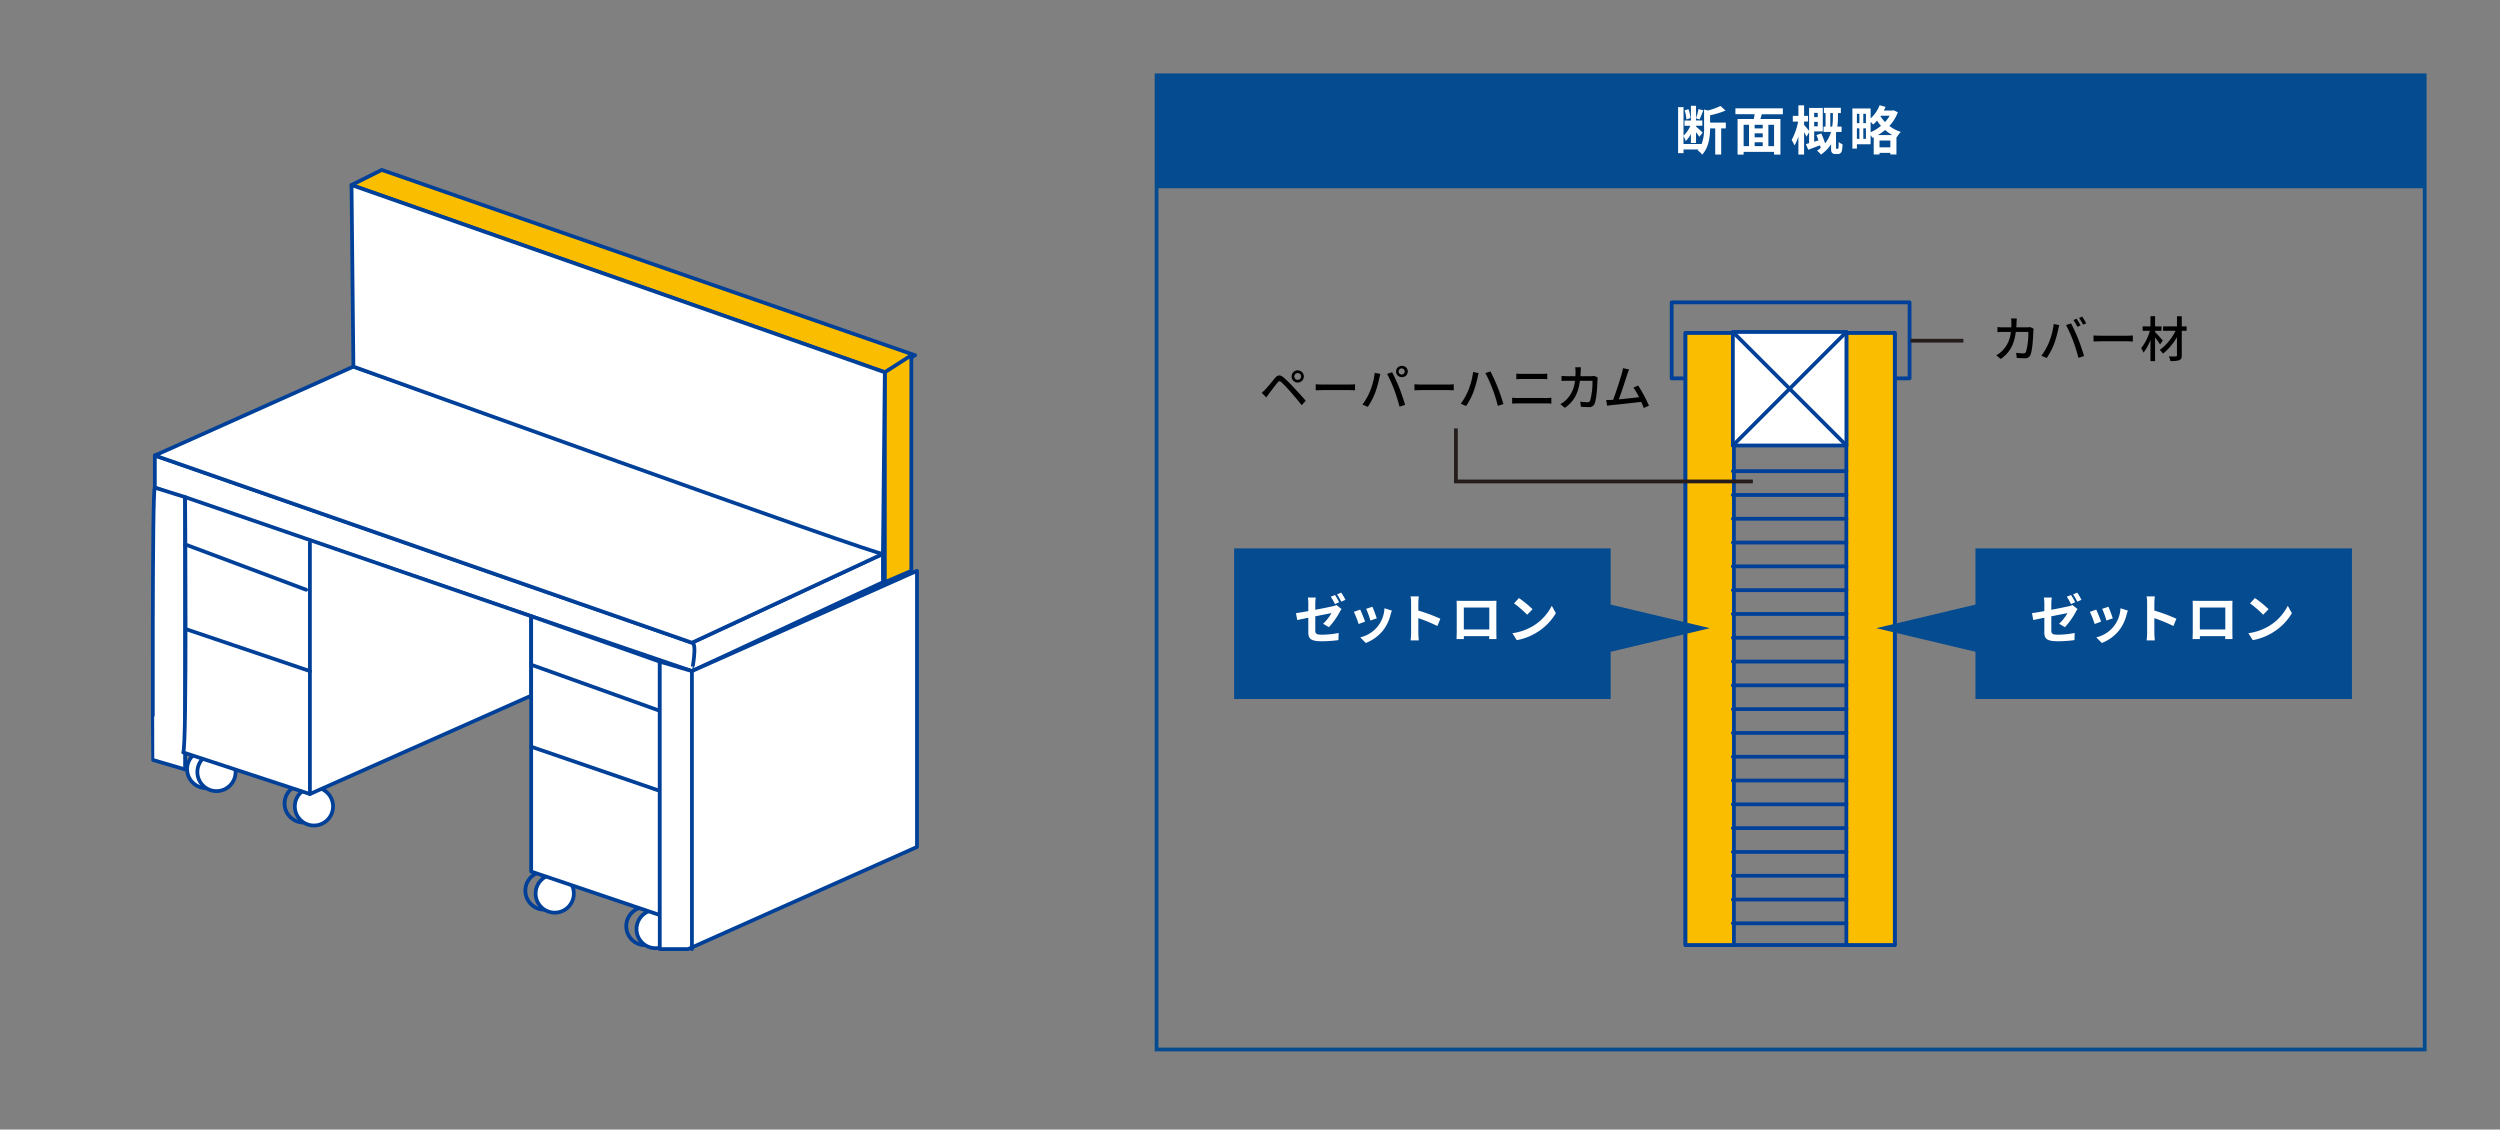 <?xml version="1.0" encoding="UTF-8"?> <svg xmlns="http://www.w3.org/2000/svg" width="664" height="300" viewBox="0 0 664 300"><rect x="0" y="0" width="664" height="300" fill="#808080" stroke="none"/><defs><style> .cls-1, .cls-5, .cls-7 { fill: none; } .cls-1 { stroke: #054b90; } .cls-1, .cls-7 { stroke-miterlimit: 10; } .cls-2 { fill: #054b90; } .cls-3, .cls-4 { fill: #fff; } .cls-4, .cls-5, .cls-6 { stroke: #004098; stroke-linecap: round; stroke-linejoin: round; } .cls-6 { fill: #fabd00; } .cls-7 { stroke: #241d1b; } </style></defs><g id="レイヤー_2" data-name="レイヤー 2"><rect class="cls-1" x="307.183" y="20" width="336.817" height="258.741"></rect><rect class="cls-2" x="307.183" y="20" width="336.817" height="30"></rect><g><path class="cls-3" d="M458.379,34.108h-1.233v6.935h-1.582V34.108h-1.359c-.014,2.088-.309,5.043-2.115,6.977a4.007,4.007,0,0,0-1.19-1.135c.071-.084.155-.168.223-.252h-3.977v.981H445.7V28.45h1.443v7.592a7.94,7.94,0,0,0,1.821-2.634h-1.555v-1.4h1.7v-3.9h1.358v3.264a15.774,15.774,0,0,0,.644-2.395l1.3.308c-.35.841-.715,1.821-1.022,2.438l-.925-.309v.589h1.681v1.4h-1.681v.2c.392.322,1.513,1.358,1.779,1.625l-.9,1.106c-.182-.294-.532-.771-.883-1.219v2.872h-1.358V35.565a7.323,7.323,0,0,1-1.373,1.906,7.411,7.411,0,0,0-.588-1.317v2.1h4.776v.1a11.249,11.249,0,0,0,.687-4.414V29.08l.981.267a15.943,15.943,0,0,0,3.375-1.205l1.345,1.218a22.275,22.275,0,0,1-4.105,1.261v1.947h4.174Zm-10.463-2.38a9.4,9.4,0,0,0-.477-2.41l1.01-.322a8.709,8.709,0,0,1,.545,2.367Z"></path><path class="cls-3" d="M467.939,30.341c-.127.434-.265.854-.379,1.261h5.323v9.455h-1.694v-.715h-8.084v.715H461.5V31.6h4.314c.084-.407.168-.841.223-1.261h-5.111V28.772h12.6v1.569Zm-4.834,8.474h1.43V33.143h-1.43Zm5.073-5.672h-2.145v.965h2.145Zm0,2.268h-2.145v1.065h2.145Zm-2.145,3.4h2.145V37.778h-2.145Zm5.156-5.672h-1.513v5.672h1.513Z"></path><path class="cls-3" d="M488.031,39.529c.084,0,.154-.013.182-.069a.53.53,0,0,0,.1-.3c.03-.237.043-.784.043-1.429a3.957,3.957,0,0,0,1.008.576,9.24,9.24,0,0,1-.154,1.736,1.044,1.044,0,0,1-.406.658,1.1,1.1,0,0,1-.686.21h-.658a1.117,1.117,0,0,1-.856-.321c-.209-.225-.265-.463-.265-1.247V38.312a10.145,10.145,0,0,1-2.69,2.745,5.528,5.528,0,0,0-1.037-1.023,9.366,9.366,0,0,0,1.135-.9l-.209.084c-.043-.183-.084-.393-.154-.631-1.078.421-2.186.841-3.11,1.191l-.644-1.513c.252-.07.545-.154.867-.238v-2.9l-.686,1.19a13.584,13.584,0,0,0-.644-1.205v5.926h-1.512V36.224a11.989,11.989,0,0,1-1.037,2.409,8.871,8.871,0,0,0-.756-1.443,16.987,16.987,0,0,0,1.723-4.9h-1.416V30.775h1.486v-2.8h1.512v2.8h1.051v1.513h-1.051v.9c.266.28,1.008,1.148,1.33,1.554V28.66h3.629v6.234H481.84v2.731l1.148-.337c-.168-.49-.349-.98-.533-1.414l1.275-.435a20.816,20.816,0,0,1,1.008,2.648,8.922,8.922,0,0,0,1.584-3.04h-1.99V33.618h.533V30.032h-.433v-1.4h4.5v1.4h-.772v1.051A18.7,18.7,0,0,1,488,33.618h1.119v1.429h-1.387c-.027.112-.054.225-.084.337V39.25a.42.42,0,0,0,.03.21c.027.056.1.069.167.069Zm-6.191-9.552v1.134h.953V29.977Zm.953,3.586V32.372h-.953v1.191Zm3.851.055a16.694,16.694,0,0,0,.168-2.535V30.032h-.687v3.586Z"></path><path class="cls-3" d="M504.062,29.822a10.909,10.909,0,0,1-2.242,3.628,9.8,9.8,0,0,0,3.039,1.583,8.068,8.068,0,0,0-1.064,1.4l-.1-.042v4.636h-1.625V40.6H499.2v.433H497.66v-4.58l-.35.155a7.3,7.3,0,0,0-.476-.729v2.438h-3.643V39.46h-1.2V28.8h4.848v2.647a9.26,9.26,0,0,0,2.394-3.5l1.571.435a9,9,0,0,1-.45.98h2.34l.28-.07Zm-10.871.407v2.479h.658V30.229Zm0,6.653h.658v-2.8h-.658Zm2.4-6.653h-.7v2.479h.7Zm0,6.653v-2.8h-.7v2.8Zm1.246-1.765a11.205,11.205,0,0,0,2.746-1.694,11.311,11.311,0,0,1-1.037-1.387,9.128,9.128,0,0,1-1.037,1.036,7.583,7.583,0,0,0-.672-.7Zm5.771.757a10.519,10.519,0,0,1-1.92-1.345,13.92,13.92,0,0,1-1.918,1.345Zm-.533,3.264V37.33H499.2v1.808Zm-2.535-8.391-.084.112a9.18,9.18,0,0,0,1.205,1.555,9.221,9.221,0,0,0,1.232-1.667Z"></path></g><circle class="cls-4" cx="54.749" cy="204.274" r="5.054"></circle><circle class="cls-4" cx="57.497" cy="205.045" r="5.077"></circle><circle class="cls-5" cx="80.634" cy="213.411" r="5.054"></circle><circle class="cls-4" cx="83.382" cy="214.181" r="5.077"></circle><circle class="cls-5" cx="144.586" cy="236.555" r="5.054"></circle><circle class="cls-4" cx="147.335" cy="237.326" r="5.077"></circle><circle class="cls-5" cx="171.385" cy="245.996" r="5.054"></circle><circle class="cls-4" cx="174.134" cy="246.767" r="5.077"></circle><polygon class="cls-6" points="93.361 49.148 101.398 45.13 243.047 94.355 235.01 98.876 93.361 49.148"></polygon><polygon class="cls-6" points="235.01 98.876 235.01 154.631 242.042 151.617 242.042 94.355 235.01 98.876"></polygon><polygon class="cls-4" points="183.775 170.705 234.508 147.097 234.508 154.631 183.775 178.239 183.775 170.705"></polygon><path class="cls-4" d="M183.775,170.705,41.122,120.977v8.539l142.653,48.723S185.282,170.705,183.775,170.705Z"></path><polygon class="cls-4" points="41.122 120.977 183.775 170.705 234.508 147.097 93.864 97.369 41.122 120.977"></polygon><path class="cls-4" d="M93.864,97.369l-.5-48.221L235.01,98.876s-.5,47.216-.5,48.221S93.864,97.369,93.864,97.369Z"></path><path class="cls-4" d="M41.122,129.516l8.037,2.512v72.331l-8.539-2.512S40.369,128.763,41.122,129.516Z"></path><path class="cls-4" d="M48.657,199.838l33.654,11.051,58.769-26.12v-21.1L49.159,132.028S49.661,198.834,48.657,199.838Z"></path><line class="cls-4" x1="82.311" y1="210.889" x2="82.311" y2="144.083"></line><line class="cls-4" x1="49.159" y1="144.585" x2="81.306" y2="156.64"></line><line class="cls-4" x1="49.661" y1="167.189" x2="82.311" y2="178.239"></line><polygon class="cls-4" points="141.08 163.673 141.08 231.483 175.236 243.036 175.236 175.728 141.08 163.673"></polygon><line class="cls-4" x1="141.582" y1="176.732" x2="175.236" y2="188.788"></line><line class="cls-4" x1="141.08" y1="198.331" x2="174.734" y2="209.884"></line><polygon class="cls-4" points="175.236 175.728 175.236 252.077 182.771 252.077 243.549 224.953 243.549 151.617 183.775 178.239 175.236 175.728"></polygon><line class="cls-4" x1="183.775" y1="178.239" x2="183.775" y2="252.077"></line><g><rect class="cls-5" x="443.996" y="80.308" width="63.191" height="20.19"></rect><rect class="cls-5" x="447.667" y="88.436" width="55.587" height="162.565"></rect><rect class="cls-6" x="447.667" y="88.436" width="12.861" height="162.565"></rect><rect class="cls-6" x="490.393" y="88.436" width="12.861" height="162.565"></rect><rect class="cls-4" x="460.253" y="88.174" width="30.153" height="30.153"></rect><line class="cls-5" x1="460.253" y1="88.174" x2="490.406" y2="118.327"></line><line class="cls-5" x1="460.253" y1="118.327" x2="490.406" y2="88.174"></line><line class="cls-5" x1="460.253" y1="125.144" x2="490.406" y2="125.144"></line><line class="cls-5" x1="460.253" y1="131.465" x2="490.406" y2="131.465"></line><line class="cls-5" x1="460.253" y1="137.785" x2="490.406" y2="137.785"></line><line class="cls-5" x1="460.253" y1="144.105" x2="490.406" y2="144.105"></line><line class="cls-5" x1="460.253" y1="150.426" x2="490.406" y2="150.426"></line><line class="cls-5" x1="460.253" y1="156.746" x2="490.406" y2="156.746"></line><line class="cls-5" x1="460.253" y1="163.067" x2="490.406" y2="163.067"></line><line class="cls-5" x1="460.253" y1="169.387" x2="490.406" y2="169.387"></line><line class="cls-5" x1="460.253" y1="175.708" x2="490.406" y2="175.708"></line><line class="cls-5" x1="460.253" y1="182.028" x2="490.406" y2="182.028"></line><line class="cls-5" x1="460.253" y1="188.349" x2="490.406" y2="188.349"></line><line class="cls-5" x1="460.253" y1="194.669" x2="490.406" y2="194.669"></line><line class="cls-5" x1="460.253" y1="200.989" x2="490.406" y2="200.989"></line><line class="cls-5" x1="460.253" y1="207.31" x2="490.406" y2="207.31"></line><line class="cls-5" x1="460.253" y1="213.63" x2="490.406" y2="213.63"></line><line class="cls-5" x1="460.253" y1="219.951" x2="490.406" y2="219.951"></line><line class="cls-5" x1="460.253" y1="226.271" x2="490.406" y2="226.271"></line><line class="cls-5" x1="460.253" y1="232.592" x2="490.406" y2="232.592"></line><line class="cls-5" x1="460.253" y1="238.912" x2="490.406" y2="238.912"></line><line class="cls-5" x1="460.253" y1="245.232" x2="490.406" y2="245.232"></line></g><g><path d="M540.131,87.312c-.039.22-.065.494-.078.663-.038,1.312-.207,5.031-.78,6.3a1.449,1.449,0,0,1-1.508.885c-.7,0-1.469-.053-2.119-.092l-.156-1.364a14.869,14.869,0,0,0,1.885.155.687.687,0,0,0,.741-.441,18.812,18.812,0,0,0,.611-5.253H535.4c-.481,3.614-1.768,5.6-4,7.177l-1.2-.975a6.91,6.91,0,0,0,1.5-1.093,8.075,8.075,0,0,0,2.379-5.109H532.1c-.481,0-1.092.014-1.586.053V86.869c.494.039,1.079.078,1.586.078h2.093c.026-.389.038-.805.038-1.235a8.287,8.287,0,0,0-.09-1.131h1.521c-.026.3-.052.78-.065,1.092-.013.442-.039.871-.065,1.274h2.808a5.911,5.911,0,0,0,.9-.078Z"></path><path d="M545.461,86.051l1.481.3c-.091.324-.208.818-.272,1.1a27.705,27.705,0,0,1-1.145,4.005,18.888,18.888,0,0,1-1.911,3.627l-1.417-.6a17.009,17.009,0,0,0,2.016-3.561A19.117,19.117,0,0,0,545.461,86.051Zm3.275.285,1.34-.441c.52.974,1.391,2.859,1.911,4.172.493,1.248,1.183,3.277,1.533,4.5l-1.481.482a44.773,44.773,0,0,0-1.417-4.524A36.85,36.85,0,0,0,548.736,86.336Zm3.862.1-.845.365a15.71,15.71,0,0,0-1.04-1.8l.844-.351A16.412,16.412,0,0,1,552.6,86.44Zm1.5-.572-.832.377a14.826,14.826,0,0,0-1.066-1.794l.832-.35A18.645,18.645,0,0,1,554.093,85.868Z"></path><path d="M556.043,89.093c.416.039,1.222.077,1.924.077h7.059c.637,0,1.144-.052,1.456-.077v1.6c-.286-.012-.871-.051-1.443-.051h-7.072c-.729,0-1.5.025-1.924.051Z"></path><path d="M573.7,91.472a22.4,22.4,0,0,0-1.312-1.86v6.306h-1.223V90.211a11.973,11.973,0,0,1-1.846,3.444,6.874,6.874,0,0,0-.636-1.17,13.135,13.135,0,0,0,2.327-4.628h-1.925V86.7h2.08V83.983h1.223V86.7h1.7v1.157h-1.7V88.2c.506.494,1.755,1.885,2.053,2.237Zm7.06-3.615h-1.287v6.5c0,.768-.182,1.106-.651,1.3a6.687,6.687,0,0,1-2.352.235,5.88,5.88,0,0,0-.429-1.236c.779.027,1.6.027,1.833.014s.325-.078.325-.313V89.548a15.549,15.549,0,0,1-3.706,4.381,5.177,5.177,0,0,0-.87-.976,13.755,13.755,0,0,0,4.2-5.1h-3.3V86.7h3.68V84h1.274v2.7h1.287Z"></path></g><line class="cls-7" x1="507.456" y1="90.49" x2="521.478" y2="90.49"></line><g><rect class="cls-2" x="524.678" y="145.654" width="100" height="40"></rect><path class="cls-2" d="M532.678,158.671v16.345l-34.341-8.172Z"></path><g><path class="cls-3" d="M544.826,161.956c2.031-.378,3.992-.784,4.623-.925a4.014,4.014,0,0,0,.994-.336l1.344,1.051c-.125.2-.322.5-.447.756a19.681,19.681,0,0,1-2.9,4.077l-1.541-.911a12.059,12.059,0,0,0,2.229-2.829c-.436.084-2.326.462-4.3.854v3.712c0,.868.252,1.177,1.779,1.177a24.116,24.116,0,0,0,4.426-.463l-.057,1.892a32.957,32.957,0,0,1-4.355.307c-3.18,0-3.643-.77-3.643-2.422v-3.825c-1.246.252-2.353.477-2.941.617l-.336-1.835c.658-.084,1.891-.294,3.277-.546v-1.99a11.815,11.815,0,0,0-.111-1.611h2.088a11.579,11.579,0,0,0-.127,1.611Zm5.225-1.513a18.175,18.175,0,0,0-1.106-1.947l1.119-.462a22.134,22.134,0,0,1,1.108,1.919Zm1.681-.644a16.537,16.537,0,0,0-1.121-1.933l1.108-.463a19,19,0,0,1,1.119,1.906Z"></path><path class="cls-3" d="M558.057,165.094l-1.709.644a28.5,28.5,0,0,0-1.276-3.236l1.682-.6C557.1,162.614,557.775,164.31,558.057,165.094Zm7.115-2.913c-.168.448-.252.742-.336,1.022a11.31,11.31,0,0,1-1.906,4.1,10.935,10.935,0,0,1-4.692,3.474l-1.471-1.5a8.26,8.26,0,0,0,6.43-7.732Zm-4.02,2.045-1.681.588a23.492,23.492,0,0,0-1.135-3.11l1.668-.547C560.269,161.76,560.955,163.581,561.152,164.226Z"></path><path class="cls-3" d="M577.254,166.271a40.307,40.307,0,0,0-5.057-2.087v3.964c0,.406.07,1.386.125,1.947h-2.185a14.664,14.664,0,0,0,.14-1.947v-8.041a9.678,9.678,0,0,0-.14-1.695h2.185a15.5,15.5,0,0,0-.125,1.695v2.059a45.942,45.942,0,0,1,5.856,2.171Z"></path><path class="cls-3" d="M592.92,167.783c0,.546.027,1.891.027,1.948h-1.933l.015-.771h-6.752l.014.771h-1.934c.014-.071.043-1.29.043-1.961v-6.85c0-.393,0-.967-.029-1.359.574.014,1.107.028,1.486.028h7.7c.35,0,.883,0,1.387-.028-.027.42-.027.938-.027,1.359Zm-8.643-6.415v5.813h6.766v-5.813Z"></path><path class="cls-3" d="M602.535,166.341a13.3,13.3,0,0,0,5.1-5.449l1.091,1.974a14.889,14.889,0,0,1-5.183,5.184,15.147,15.147,0,0,1-5.2,1.974l-1.178-1.848A14.464,14.464,0,0,0,602.535,166.341Zm0-4.539-1.43,1.471a28.964,28.964,0,0,0-3.5-3.026l1.317-1.4A29.418,29.418,0,0,1,602.535,161.8Z"></path></g></g><g><rect class="cls-2" x="327.791" y="145.654" width="100" height="40" transform="translate(755.582 331.309) rotate(-180)"></rect><path class="cls-2" d="M454.132,166.844l-34.341,8.172V158.671Z"></path><g><path class="cls-3" d="M349.34,161.956c2.03-.378,3.991-.784,4.622-.925a4.014,4.014,0,0,0,.994-.336l1.345,1.051c-.126.2-.323.5-.449.756a19.671,19.671,0,0,1-2.9,4.077l-1.541-.911a12.078,12.078,0,0,0,2.228-2.829c-.435.084-2.326.462-4.3.854v3.712c0,.868.252,1.177,1.778,1.177a24.127,24.127,0,0,0,4.427-.463l-.057,1.892a32.982,32.982,0,0,1-4.355.307c-3.181,0-3.643-.77-3.643-2.422v-3.825c-1.246.252-2.353.477-2.941.617l-.336-1.835c.658-.084,1.89-.294,3.277-.546v-1.99a11.811,11.811,0,0,0-.112-1.611h2.088a11.432,11.432,0,0,0-.126,1.611Zm5.224-1.513a18.006,18.006,0,0,0-1.106-1.947l1.12-.462a22.1,22.1,0,0,1,1.106,1.919Zm1.681-.644a16.4,16.4,0,0,0-1.121-1.933l1.107-.463a18.462,18.462,0,0,1,1.12,1.906Z"></path><path class="cls-3" d="M362.569,165.094l-1.709.644a28.312,28.312,0,0,0-1.274-3.236l1.68-.6C361.616,162.614,362.289,164.31,362.569,165.094Zm7.115-2.913c-.168.448-.252.742-.335,1.022a11.31,11.31,0,0,1-1.906,4.1,10.935,10.935,0,0,1-4.692,3.474l-1.471-1.5a8.26,8.26,0,0,0,6.43-7.732Zm-4.019,2.045-1.681.588a23.492,23.492,0,0,0-1.135-3.11l1.667-.547C364.782,161.76,365.469,163.581,365.665,164.226Z"></path><path class="cls-3" d="M381.766,166.271a40.109,40.109,0,0,0-5.056-2.087v3.964c0,.406.07,1.386.126,1.947H374.65a14.835,14.835,0,0,0,.141-1.947v-8.041a9.679,9.679,0,0,0-.141-1.695h2.186a15.244,15.244,0,0,0-.126,1.695v2.059a45.924,45.924,0,0,1,5.855,2.171Z"></path><path class="cls-3" d="M397.432,167.783c0,.546.029,1.891.029,1.948h-1.934l.015-.771H388.79l.014.771h-1.933c.014-.071.042-1.29.042-1.961v-6.85c0-.393,0-.967-.028-1.359.574.014,1.106.028,1.485.028h7.7c.35,0,.882,0,1.387-.028-.029.42-.029.938-.029,1.359Zm-8.642-6.415v5.813h6.766v-5.813Z"></path><path class="cls-3" d="M407.049,166.341a13.287,13.287,0,0,0,5.1-5.449l1.092,1.974a14.894,14.894,0,0,1-5.182,5.184,15.158,15.158,0,0,1-5.2,1.974l-1.177-1.848A14.469,14.469,0,0,0,407.049,166.341Zm0-4.539-1.43,1.471a29.131,29.131,0,0,0-3.5-3.026l1.316-1.4A29.438,29.438,0,0,1,407.049,161.8Z"></path></g></g><g><path d="M336.106,103.4c.6-.611,1.677-1.976,2.535-2.99.729-.858,1.339-.949,2.328-.117a30.246,30.246,0,0,1,2.677,2.665c.871.937,2.224,2.379,3.16,3.484l-1.08,1.17c-.871-1.118-2.053-2.5-2.859-3.431a34.844,34.844,0,0,0-2.483-2.614c-.494-.416-.7-.416-1.106.091-.585.715-1.611,2.08-2.171,2.8-.272.377-.572.793-.78,1.092l-1.209-1.222C335.47,104.024,335.729,103.765,336.106,103.4Zm8.568-5.044a1.625,1.625,0,1,1-1.625,1.638A1.63,1.63,0,0,1,344.674,98.356Zm0,2.535a.9.9,0,1,0-.9-.9A.9.9,0,0,0,344.674,100.891Z"></path><path d="M349.458,102.062c.416.039,1.222.077,1.924.077h7.059c.637,0,1.144-.052,1.456-.077v1.6c-.286-.012-.871-.052-1.443-.052h-7.072c-.729,0-1.5.026-1.924.052Z"></path><path d="M365.136,99.02l1.481.3c-.091.325-.208.819-.272,1.105a27.741,27.741,0,0,1-1.145,4,18.888,18.888,0,0,1-1.911,3.627l-1.417-.6a17.054,17.054,0,0,0,2.016-3.561A19.158,19.158,0,0,0,365.136,99.02Zm3.275.285,1.34-.442c.519.975,1.39,2.86,1.911,4.173.493,1.248,1.183,3.277,1.533,4.5l-1.481.482a44.871,44.871,0,0,0-1.417-4.525A36.83,36.83,0,0,0,368.411,99.305Zm3.875-2.132a1.5,1.5,0,1,1,0,2.99,1.495,1.495,0,0,1,0-2.99Zm0,2.3a.821.821,0,0,0,.818-.806.832.832,0,0,0-.818-.819.822.822,0,0,0-.807.819A.811.811,0,0,0,372.286,99.474Z"></path><path d="M375.679,102.062c.416.039,1.221.077,1.923.077h7.06c.637,0,1.144-.052,1.456-.077v1.6c-.286-.012-.871-.052-1.443-.052H377.6c-.728,0-1.495.026-1.923.052Z"></path><path d="M391.253,98.8l1.469.3c-.091.325-.208.819-.26,1.105a29.958,29.958,0,0,1-1.157,3.991,18.543,18.543,0,0,1-1.912,3.64l-1.417-.6a16.9,16.9,0,0,0,2.015-3.562A19.761,19.761,0,0,0,391.253,98.8Zm3.262.286,1.339-.442a45.407,45.407,0,0,1,1.911,4.173c.5,1.235,1.184,3.263,1.547,4.5l-1.494.48a38.038,38.038,0,0,0-1.418-4.523A34.478,34.478,0,0,0,394.515,99.084Z"></path><path d="M401.627,105.637c.468.039.988.077,1.469.077h7.644a10.9,10.9,0,0,0,1.3-.077v1.572c-.429-.039-.936-.064-1.3-.064H403.1c-.481,0-1.014.025-1.469.064Zm1.105-6.4c.429.039.95.065,1.378.065H409.6a13.219,13.219,0,0,0,1.351-.065v1.482c-.364-.026-.91-.052-1.351-.052h-5.474c-.468,0-.975.026-1.391.052Z"></path><path d="M424.364,100.28c-.039.221-.064.494-.077.663-.039,1.313-.209,5.032-.78,6.305a1.45,1.45,0,0,1-1.509.885c-.7,0-1.469-.053-2.118-.092l-.156-1.364a14.854,14.854,0,0,0,1.884.155.687.687,0,0,0,.741-.441,18.772,18.772,0,0,0,.612-5.253h-3.328c-.482,3.614-1.769,5.6-4,7.176l-1.2-.974a6.948,6.948,0,0,0,1.5-1.093,8.09,8.09,0,0,0,2.379-5.109H416.33c-.481,0-1.092.013-1.586.052V99.838c.494.039,1.079.078,1.586.078h2.094c.025-.39.039-.806.039-1.235a8.135,8.135,0,0,0-.092-1.131h1.521c-.026.3-.051.78-.065,1.092-.013.442-.039.871-.064,1.274h2.807a5.925,5.925,0,0,0,.9-.078Z"></path><path d="M436.584,108.366c-.169-.455-.4-1.026-.676-1.625-2.067.247-6.227.7-7.917.859-.325.039-.754.1-1.144.156l-.234-1.509c.4,0,.909,0,1.3-.025.156-.014.338-.014.533-.027.728-1.859,1.963-5.733,2.327-7.059a8.079,8.079,0,0,0,.285-1.352l1.625.338c-.142.351-.311.741-.493,1.314-.39,1.234-1.573,4.914-2.223,6.629,1.768-.156,3.965-.4,5.356-.584a17.463,17.463,0,0,0-1.482-2.536l1.261-.546a38.212,38.212,0,0,1,2.86,5.343Z"></path></g><polyline class="cls-7" points="386.69 113.79 386.69 127.871 465.564 127.871"></polyline></g></svg> 